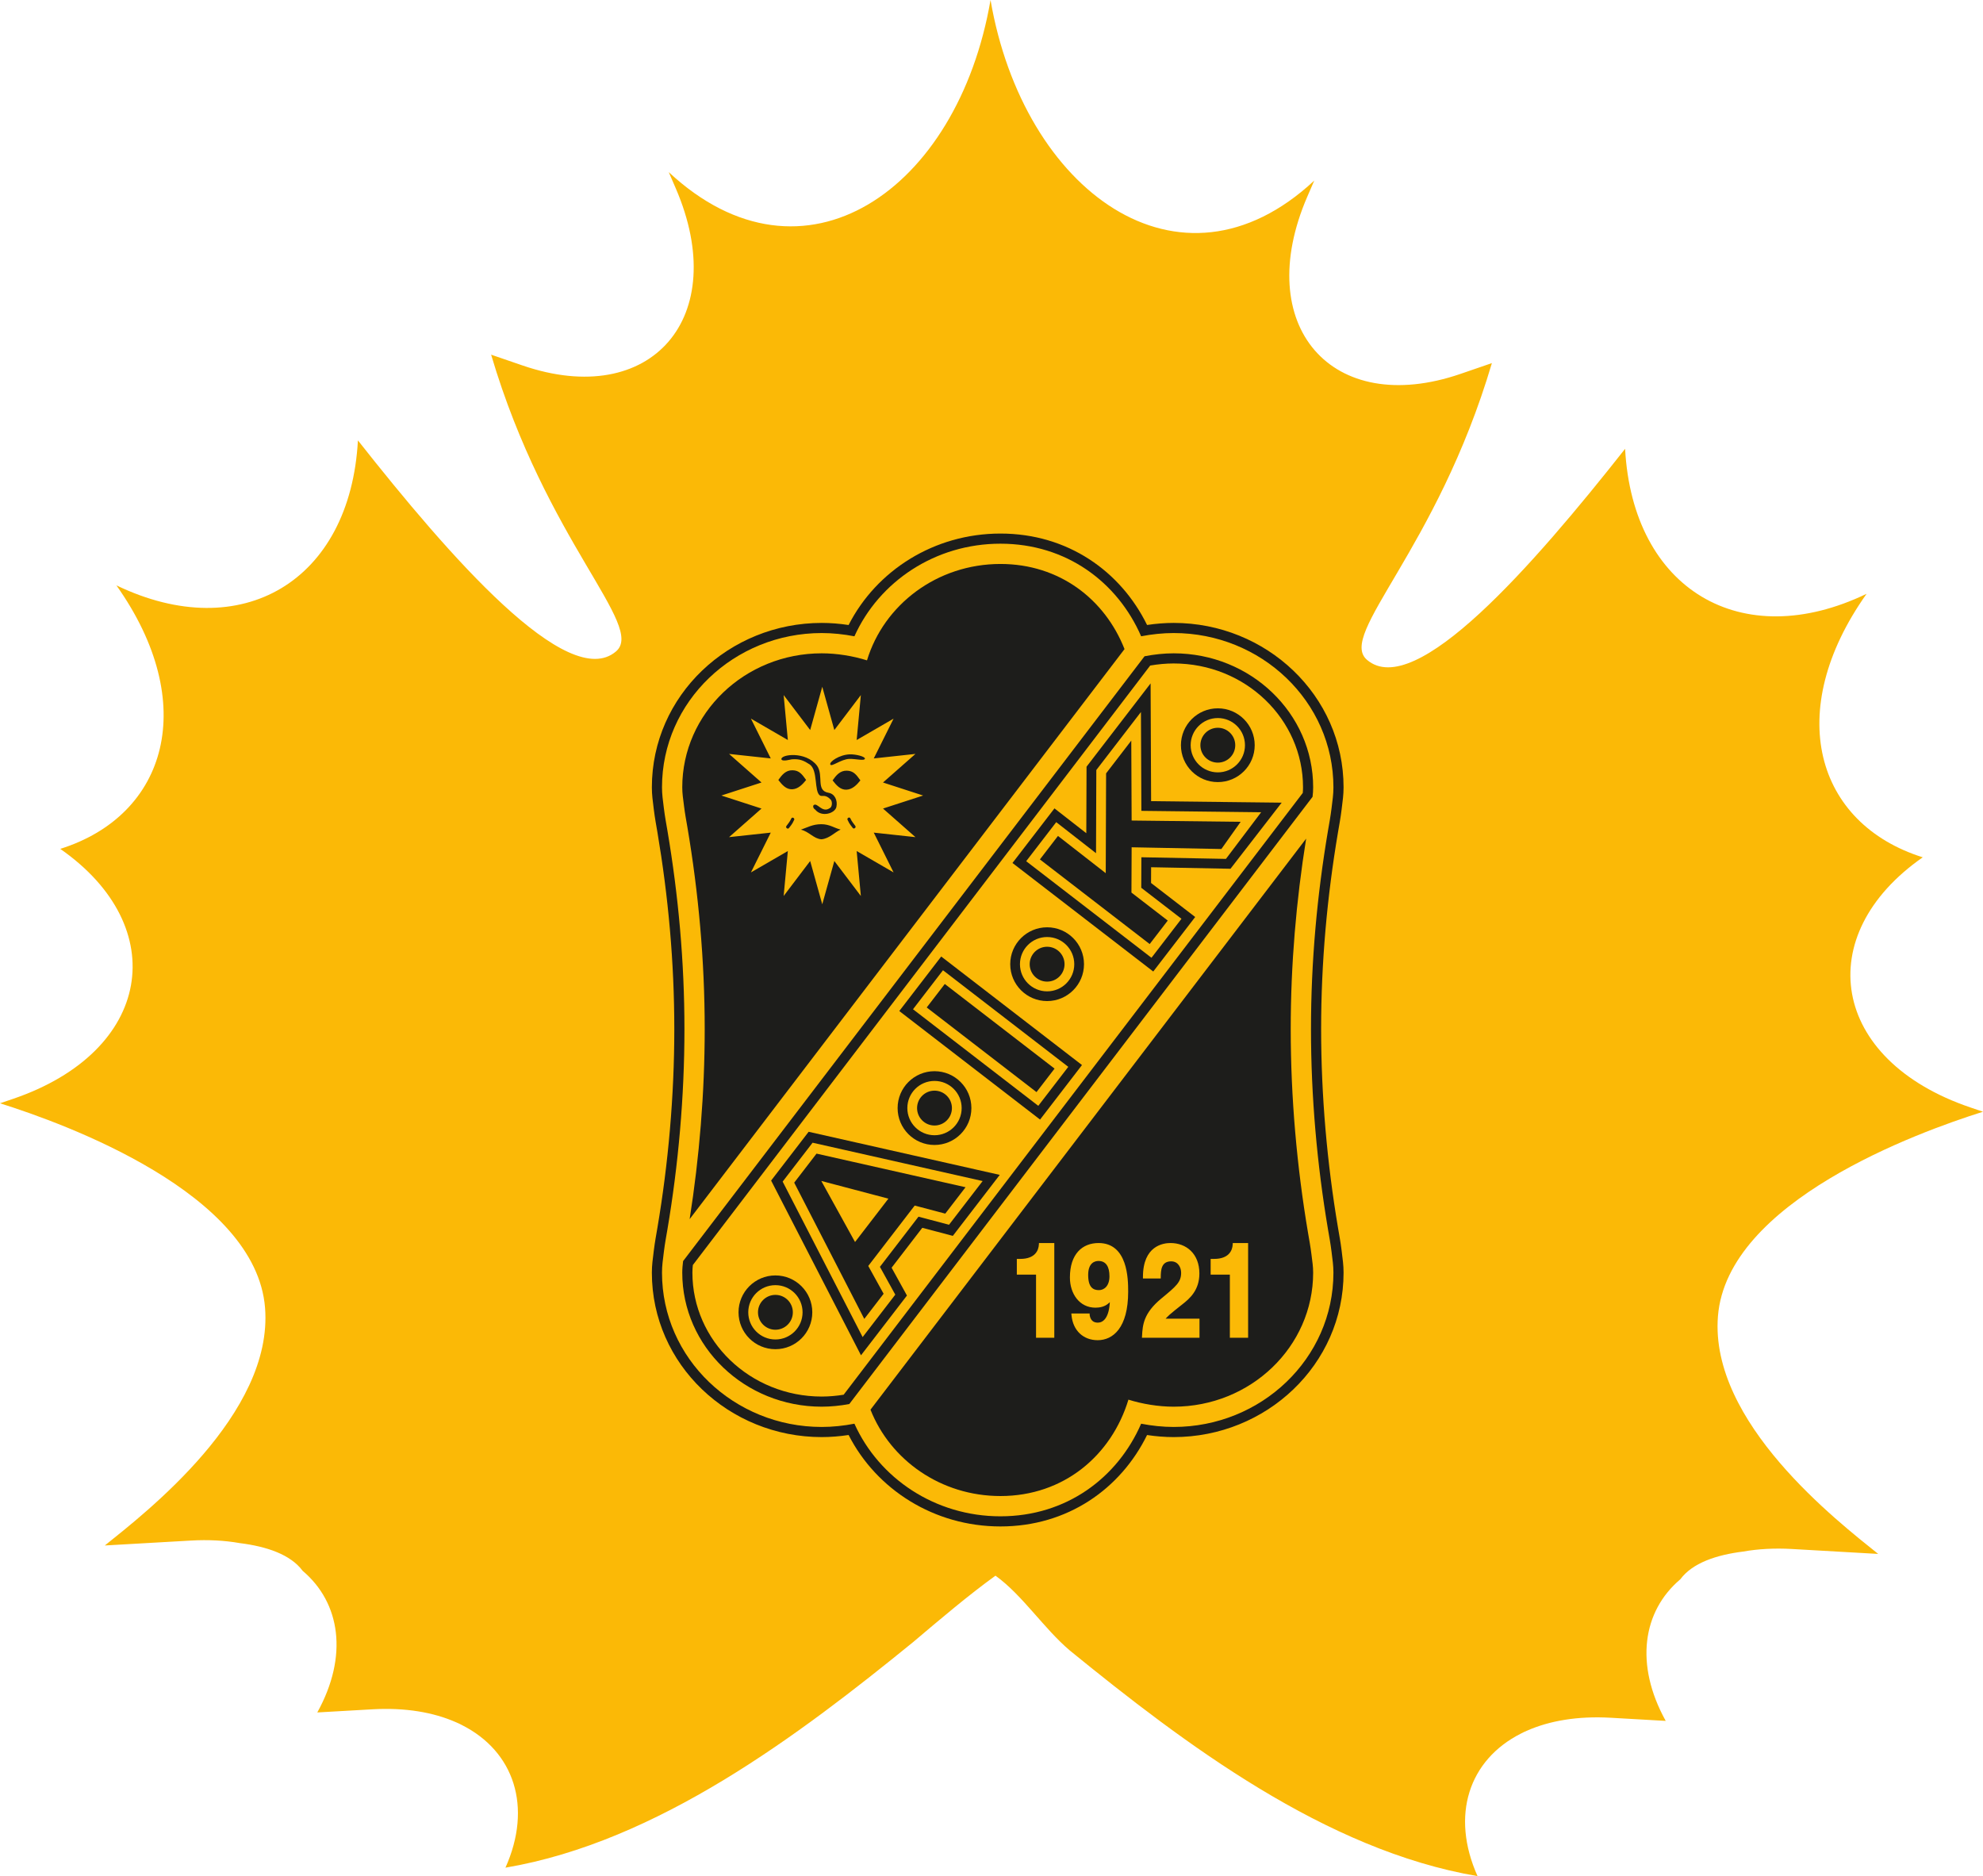<?xml version="1.0" encoding="UTF-8"?><svg id="b" xmlns="http://www.w3.org/2000/svg" width="492" height="465.463" viewBox="0 0 492 465.463"><defs><style>.d,.e{fill:#fbb906;}.f,.g{fill:#1d1d1b;}.g,.e{fill-rule:evenodd;}</style></defs><g id="c"><g><path class="d" d="M246.99,390.921c-6.714,4.843-13.954,10.997-20.447,16.491-28.309,23.045-63.361,49.554-101.137,55.956,6.748-15.078,2.166-28.823-10.76-35.365-.487-.267-.984-.501-1.489-.707-5.594-2.475-12.591-3.686-20.781-3.219l-13.654,.779c7.733-13.976,5.757-27.193-3.626-35.132-2.995-4.035-8.877-6.044-15.622-6.883-3.671-.65-7.716-.882-12.106-.631l-21.362,1.221c10.039-8.069,41.851-32.62,39.756-58.967-2.261-28.43-49.538-45.65-65.763-50.74l3.121-1.059c34.768-11.788,39.605-42.711,11.828-62.062,26.56-8.349,34.666-36.138,13.931-65.377,31.073,14.957,58.02-1.058,59.923-35.967,22.702,28.797,52.123,62.565,64.044,52.348,7.327-6.28-17.269-27.214-30.996-73.615l7.766,2.669c32.008,11.006,51.875-11.977,38.022-43.987l-1.718-3.969c33.44,31.184,71.732,4.509,79.839-42.707,8.106,47.216,46.881,75.984,80.32,44.8l-1.718,3.969c-13.853,32.009,6.015,54.992,38.024,43.987l7.766-2.67c-13.727,46.401-38.323,67.334-30.997,73.615,11.921,10.217,41.344-23.55,64.045-52.348,1.901,34.91,28.849,50.924,59.922,35.968-20.736,29.239-12.629,57.028,13.93,65.377-27.777,19.35-22.938,50.274,11.829,62.062l3.121,1.061c-16.226,5.089-63.503,22.309-65.764,50.739-2.095,26.347,29.717,50.897,39.757,58.967l-21.364-1.221c-4.388-.249-8.434-.019-12.106,.631-6.743,.838-12.625,2.846-15.62,6.883-9.382,7.939-11.36,21.156-3.625,35.132l-13.654-.779c-8.191-.467-15.189,.744-20.783,3.219-.504,.207-1.002,.442-1.489,.705-12.924,6.543-17.506,20.288-10.76,35.368-37.776-6.404-72.828-32.911-101.137-55.958-6.492-5.495-11.751-13.742-18.466-18.584h0Z"/><path class="f" d="M248.221,371.164c-14.78,0-27.294-8.899-32.245-21.426l108.089-141.675c-2.462,15.41-3.825,31.193-3.825,47.261,0,17.056,1.536,34.225,4.293,50.533,.277,1.647,.59,3.241,.847,5.329,.219,1.772,.425,3.006,.425,4.558,0,18.365-15.494,33.252-34.608,33.252-3.775,0-7.822-.674-11.223-1.747-4.2,13.819-16.014,23.915-31.754,23.915h0Z"/><path class="f" d="M171.105,302.465c2.406-15.287,3.738-31.264,3.738-47.14,0-17.056-1.536-33.79-4.292-50.098-.279-1.646-.591-3.24-.849-5.329-.219-1.772-.427-3.004-.427-4.557,0-18.365,15.496-33.254,34.609-33.254,3.775,0,7.822,.674,11.223,1.748,4.2-13.82,17.373-23.916,33.113-23.916,14.657,0,25.912,8.757,30.783,21.121l-107.898,141.424h0Z"/><path class="g" d="M203.885,356.54c-22.989,0-42.151-17.98-42.151-40.796,0-1.868,.219-3.352,.483-5.483,.274-2.218,.602-3.911,.896-5.661,2.689-15.903,4.188-32.645,4.188-49.277,0-16.628-1.501-32.941-4.188-48.84-.295-1.751-.622-3.444-.896-5.662-.264-2.13-.483-3.615-.483-5.481,0-22.817,19.162-40.795,42.151-40.795,2.198,0,4.455,.185,6.66,.521,6.905-13.527,21.213-22.691,37.676-22.691,16.709,0,29.84,9.367,36.378,22.682,2.187-.33,4.422-.513,6.6-.513,22.989,0,42.153,17.979,42.153,40.795,0,1.867-.221,3.351-.483,5.481-.276,2.218-.603,3.912-.899,5.662-2.686,15.899-4.186,32.212-4.186,48.84,0,16.632,1.501,33.374,4.186,49.277,.296,1.75,.624,3.443,.899,5.661,.262,2.13,.483,3.615,.483,5.483,0,22.816-19.164,40.796-42.153,40.796-2.178,0-4.413-.182-6.6-.513-6.538,13.314-19.669,22.681-36.378,22.681-16.463,0-30.771-9.163-37.676-22.69-2.206,.336-4.462,.521-6.66,.521h0Zm8.103-3.323c-2.644,.514-5.421,.809-8.103,.809-21.698,0-39.637-16.952-39.637-38.282,0-1.763,.216-3.163,.464-5.175,.268-2.175,.591-3.834,.881-5.551,2.71-16.036,4.222-32.922,4.222-49.694,0-16.77-1.512-33.224-4.222-49.259-.29-1.716-.613-3.376-.881-5.551-.247-2.01-.464-3.41-.464-5.173,0-21.329,17.939-38.282,39.637-38.282,2.683,0,5.459,.293,8.103,.809,6.12-13.586,20.047-22.977,36.233-22.977,16.376,0,29.066,9.554,34.907,22.971,2.634-.511,5.398-.803,8.071-.803,21.7,0,39.637,16.952,39.637,38.282,0,1.763-.216,3.163-.464,5.173-.27,2.175-.591,3.835-.881,5.551-2.709,16.035-4.222,32.489-4.222,49.259,0,16.773,1.513,33.658,4.222,49.694,.29,1.717,.612,3.376,.881,5.551,.247,2.012,.464,3.412,.464,5.175,0,21.33-17.937,38.282-39.637,38.282-2.672,0-5.437-.292-8.071-.804-5.841,13.419-18.531,22.973-34.907,22.973-16.186,0-30.113-9.392-36.233-22.977h0Z"/><path class="g" d="M203.885,346.482c-17.82,0-32.094-13.856-32.094-30.738,0-.668,.045-1.269,.111-1.892l113.476-148.734c1.924-.329,3.909-.516,5.82-.516,17.822,0,32.095,13.856,32.095,30.738,0,.485-.025,.935-.064,1.382l-113.913,149.307c-1.801,.289-3.649,.452-5.432,.452h0Zm6.834,1.856c-2.245,.419-4.587,.658-6.834,.658-19.113,0-34.609-14.887-34.609-33.252,0-1.013,.089-1.89,.21-2.868l114.483-150.055c2.364-.465,4.85-.733,7.229-.733,19.113,0,34.608,14.888,34.608,33.254,0,.828-.058,1.566-.147,2.344l-114.941,150.654h0Z"/><path class="g" d="M198.458,291.585l2.638-3.433,1.492-1.941,36.973,8.339-5.035,6.548-7.581-2-11.523,14.982,3.81,6.899-4.797,6.238-17.387-33.803,1.409-1.83h0Zm5.311,1.403l8.374,15.155,8.275-10.76-16.65-4.395h0Z"/><polygon class="f" points="257.166 270.949 229.928 249.951 234.411 244.124 261.647 265.121 257.166 270.949 257.166 270.949"/><polygon class="f" points="262.493 207.394 274.344 216.634 274.433 191.87 280.68 183.746 280.768 203.573 307.816 203.892 303.035 210.638 280.768 210.21 280.722 221.447 289.729 228.392 285.248 234.218 258.011 213.22 262.493 207.394 262.493 207.394"/><path class="g" d="M200.63,280.793l47.415,10.693-11.637,15.13-7.581-1.998-7.614,9.9,3.81,6.901-11.404,14.828-22.297-43.35,3.286-4.272,2.64-3.433,3.382-4.398h0Zm32.895-43.483l34.926,26.926-10.401,13.526-34.928-26.928,10.403-13.524h0Zm36.058-47.098l15.891-20.663,.127,29.217,32.394,.373-12.7,16.399-19.693-.379-.016,3.908,10.949,8.44-10.403,13.524-34.928-26.926,10.417-13.546,7.9,6.16,.059-16.506h0Zm2.351,21.465l.073-20.636,11.071-14.392,.108,24.521,29.72,.347-8.739,11.573-20.981-.405-.031,7.573,9.979,7.692-7.443,9.675-31.082-23.961,7.45-9.687,9.875,7.701h0Zm-45.409,38.716l7.441-9.675,31.083,23.962-7.441,9.675-31.083-23.962h0Zm-27.352,36.28l2.437-3.169,42.193,9.514-8.336,10.839-7.582-1.998-9.567,12.441,3.812,6.899-8.101,10.533-19.844-38.576,2.347-3.052,2.641-3.431h0Z"/><path class="g" d="M192.386,318.845c3.723,0,6.739,3.016,6.739,6.737s-3.016,6.738-6.739,6.738c-3.721,0-6.736-3.016-6.736-6.738s3.015-6.737,6.736-6.737h0Zm9.152,6.737c0,5.055-4.098,9.151-9.152,9.151-5.053,0-9.151-4.096-9.151-9.151s4.098-9.151,9.151-9.151c5.055,0,9.152,4.096,9.152,9.151h0Zm-13.475,0c0-2.388,1.935-4.324,4.323-4.324,2.39,0,4.326,1.936,4.326,4.324s-1.936,4.323-4.326,4.323c-2.388,0-4.323-1.935-4.323-4.323h0Z"/><path class="g" d="M231.858,268.175c3.72,0,6.738,3.016,6.738,6.737s-3.018,6.738-6.738,6.738c-3.723,0-6.739-3.016-6.739-6.738s3.016-6.737,6.739-6.737h0Zm9.151,6.737c0,5.055-4.098,9.152-9.151,9.152-5.055,0-9.152-4.098-9.152-9.152s4.098-9.151,9.152-9.151c5.053,0,9.151,4.096,9.151,9.151h0Zm-13.475,0c0-2.388,1.936-4.324,4.324-4.324s4.323,1.936,4.323,4.324-1.935,4.324-4.323,4.324-4.324-1.936-4.324-4.324h0Z"/><path class="g" d="M259.798,232.474c3.721,0,6.738,3.016,6.738,6.738s-3.016,6.738-6.738,6.738-6.738-3.016-6.738-6.738,3.016-6.738,6.738-6.738h0Zm9.151,6.738c0,5.055-4.096,9.151-9.151,9.151s-9.152-4.096-9.152-9.151,4.098-9.151,9.152-9.151,9.151,4.096,9.151,9.151h0Zm-13.475,0c0-2.388,1.936-4.324,4.324-4.324s4.323,1.936,4.323,4.324-1.935,4.324-4.323,4.324-4.324-1.936-4.324-4.324h0Z"/><path class="g" d="M302.151,178.146c3.721,0,6.739,3.018,6.739,6.739,0,3.72-3.018,6.738-6.739,6.738-3.722,0-6.738-3.018-6.738-6.738,0-3.721,3.016-6.739,6.738-6.739h0Zm9.152,6.739c0,5.053-4.098,9.151-9.152,9.151-5.053,0-9.151-4.098-9.151-9.151,0-5.055,4.098-9.152,9.151-9.152,5.055,0,9.152,4.098,9.152,9.152h0Zm-13.476,0c0-2.388,1.936-4.326,4.324-4.326,2.388,0,4.324,1.938,4.324,4.326,0,2.386-1.936,4.323-4.324,4.323-2.388,0-4.324-1.936-4.324-4.323h0Z"/><path class="e" d="M202.719,189.972c1.713,2.462-.39,6.17,2.853,6.717,1.523,.256,2.283,1.855,1.951,3.487-.333,1.64-3.711,2.665-5.28,.667-.461-.249-.61-.828-.381-1.077,.893-.793,2.104,2.01,3.948,.769,.692-.249,.758-1.646,.298-2.142-1.344-1.447-2.153-.678-2.676-1.037-1.486-1.019-.447-6.2-2.521-7.691-1.427-.923-2.427-1.434-4.423-1.282-.231,0-2.379,.667-2.616,0-.239-1.231,6.04-2.102,8.847,1.59h0Zm8.086-2.819c1.499-.059,3.89,.55,3.785,1.078-.122,.613-2.284,.012-3.833,.049-2.093,.052-4.471,2.102-4.757,1.384-.264-.665,2.235-2.409,4.804-2.511h0Zm-17.694,6.357c.904-1.281,1.856-2.441,3.52-2.409,1.618,.031,2.33,.921,3.376,2.409-.902,1.129-1.997,2.258-3.471,2.308-1.481,.05-2.474-1.077-3.425-2.308h0Zm13.462,.102c.902-1.281,1.856-2.441,3.52-2.409,1.616,.031,2.33,.923,3.378,2.409-.905,1.129-1.998,2.256-3.474,2.308-1.48,.052-2.473-1.077-3.424-2.308h0Zm-9.585,9.896c-.442,1.034-.947,1.492-1.244,1.927-.259,.379-.921-.079-.643-.49,.307-.455,.899-1.095,1.208-1.838,.244-.585,1.024-.052,.68,.401h0Zm13.342-.025c.441,1.033,.948,1.492,1.246,1.926,.259,.382,.92-.079,.641-.489-.307-.455-.899-1.096-1.209-1.838-.243-.585-1.022-.052-.678,.402h0Zm-1.76,2.332c-1.474,.668-2.807,2.235-4.757,2.41-1.902-.102-3.032-1.89-5.108-2.386,1.588-.535,2.92-1.355,5.061-1.355,2.093,0,3.222,.953,4.804,1.332h0Zm-4.56,18.534l-2.998-10.734-6.581,8.68,1.04-11.152-9.16,5.304,4.92-9.874-10.345,1.121,8.05-7.093-9.958-3.231,9.958-3.232-8.05-7.092,10.345,1.12-4.92-9.875,9.16,5.305-1.04-11.152,6.581,8.678,2.998-10.733,2.997,10.733,6.58-8.678-1.04,11.152,9.161-5.305-4.921,9.875,10.346-1.12-8.052,7.092,9.958,3.232-9.958,3.231,8.052,7.093-10.346-1.121,4.921,9.874-9.161-5.304,1.04,11.152-6.58-8.68-2.997,10.734h0Z"/><path class="e" d="M271.808,324.433c-3.982,0-6.354-3.456-6.354-7.492,0-5.841,3.086-8.548,7.115-8.548,3.584,0,5.449,2.212,6.391,4.865,.924,2.607,.95,5.607,.95,7.204,0,9.012-3.795,12.038-7.566,12.038-3.499,0-6.13-2.318-6.493-6.197l-.04-.428h4.541l.002,.379c.202,1.301,.913,1.893,2.019,1.893,1.268,0,2.659-1.058,2.951-4.618l.039-.459-.347,.304c-.956,.836-2.169,1.058-3.207,1.058h0Zm3.459-7.781c0-2.422-.884-3.81-2.726-3.81-.957,0-2.557,.514-2.557,3.458,0,3.157,1.284,3.781,2.669,3.781,1.271,0,2.613-1.006,2.613-3.428h0Zm25.962-4.321c3.702,0,4.542-2.138,4.615-3.579l.018-.359h3.807v23.5h-4.53v-15.657h-4.766v-3.905h.856Zm-17.654,4.481c0-7.767,5.056-8.419,6.832-8.419,3.908,0,7.172,2.637,7.172,7.555,0,4.139-2.376,6.224-4.317,7.726-1.32,1.052-2.321,1.831-3.052,2.481l-.711,.687-.289,.312,8.397,.002v4.736h-14.279l.022-.41c.147-2.747,.35-5.661,4.789-9.327,3.677-3.034,4.91-4.066,4.91-6.367,0-1.316-.729-2.852-2.473-2.852-2.474,0-2.555,2.191-2.584,3.884l-.008,.375h-4.41v-.384h0Zm-30.433-4.481c3.7,0,4.543-2.138,4.615-3.579l.018-.359h3.807v23.5h-4.53v-15.657h-4.766v-3.905h.856Z"/></g></g></svg>